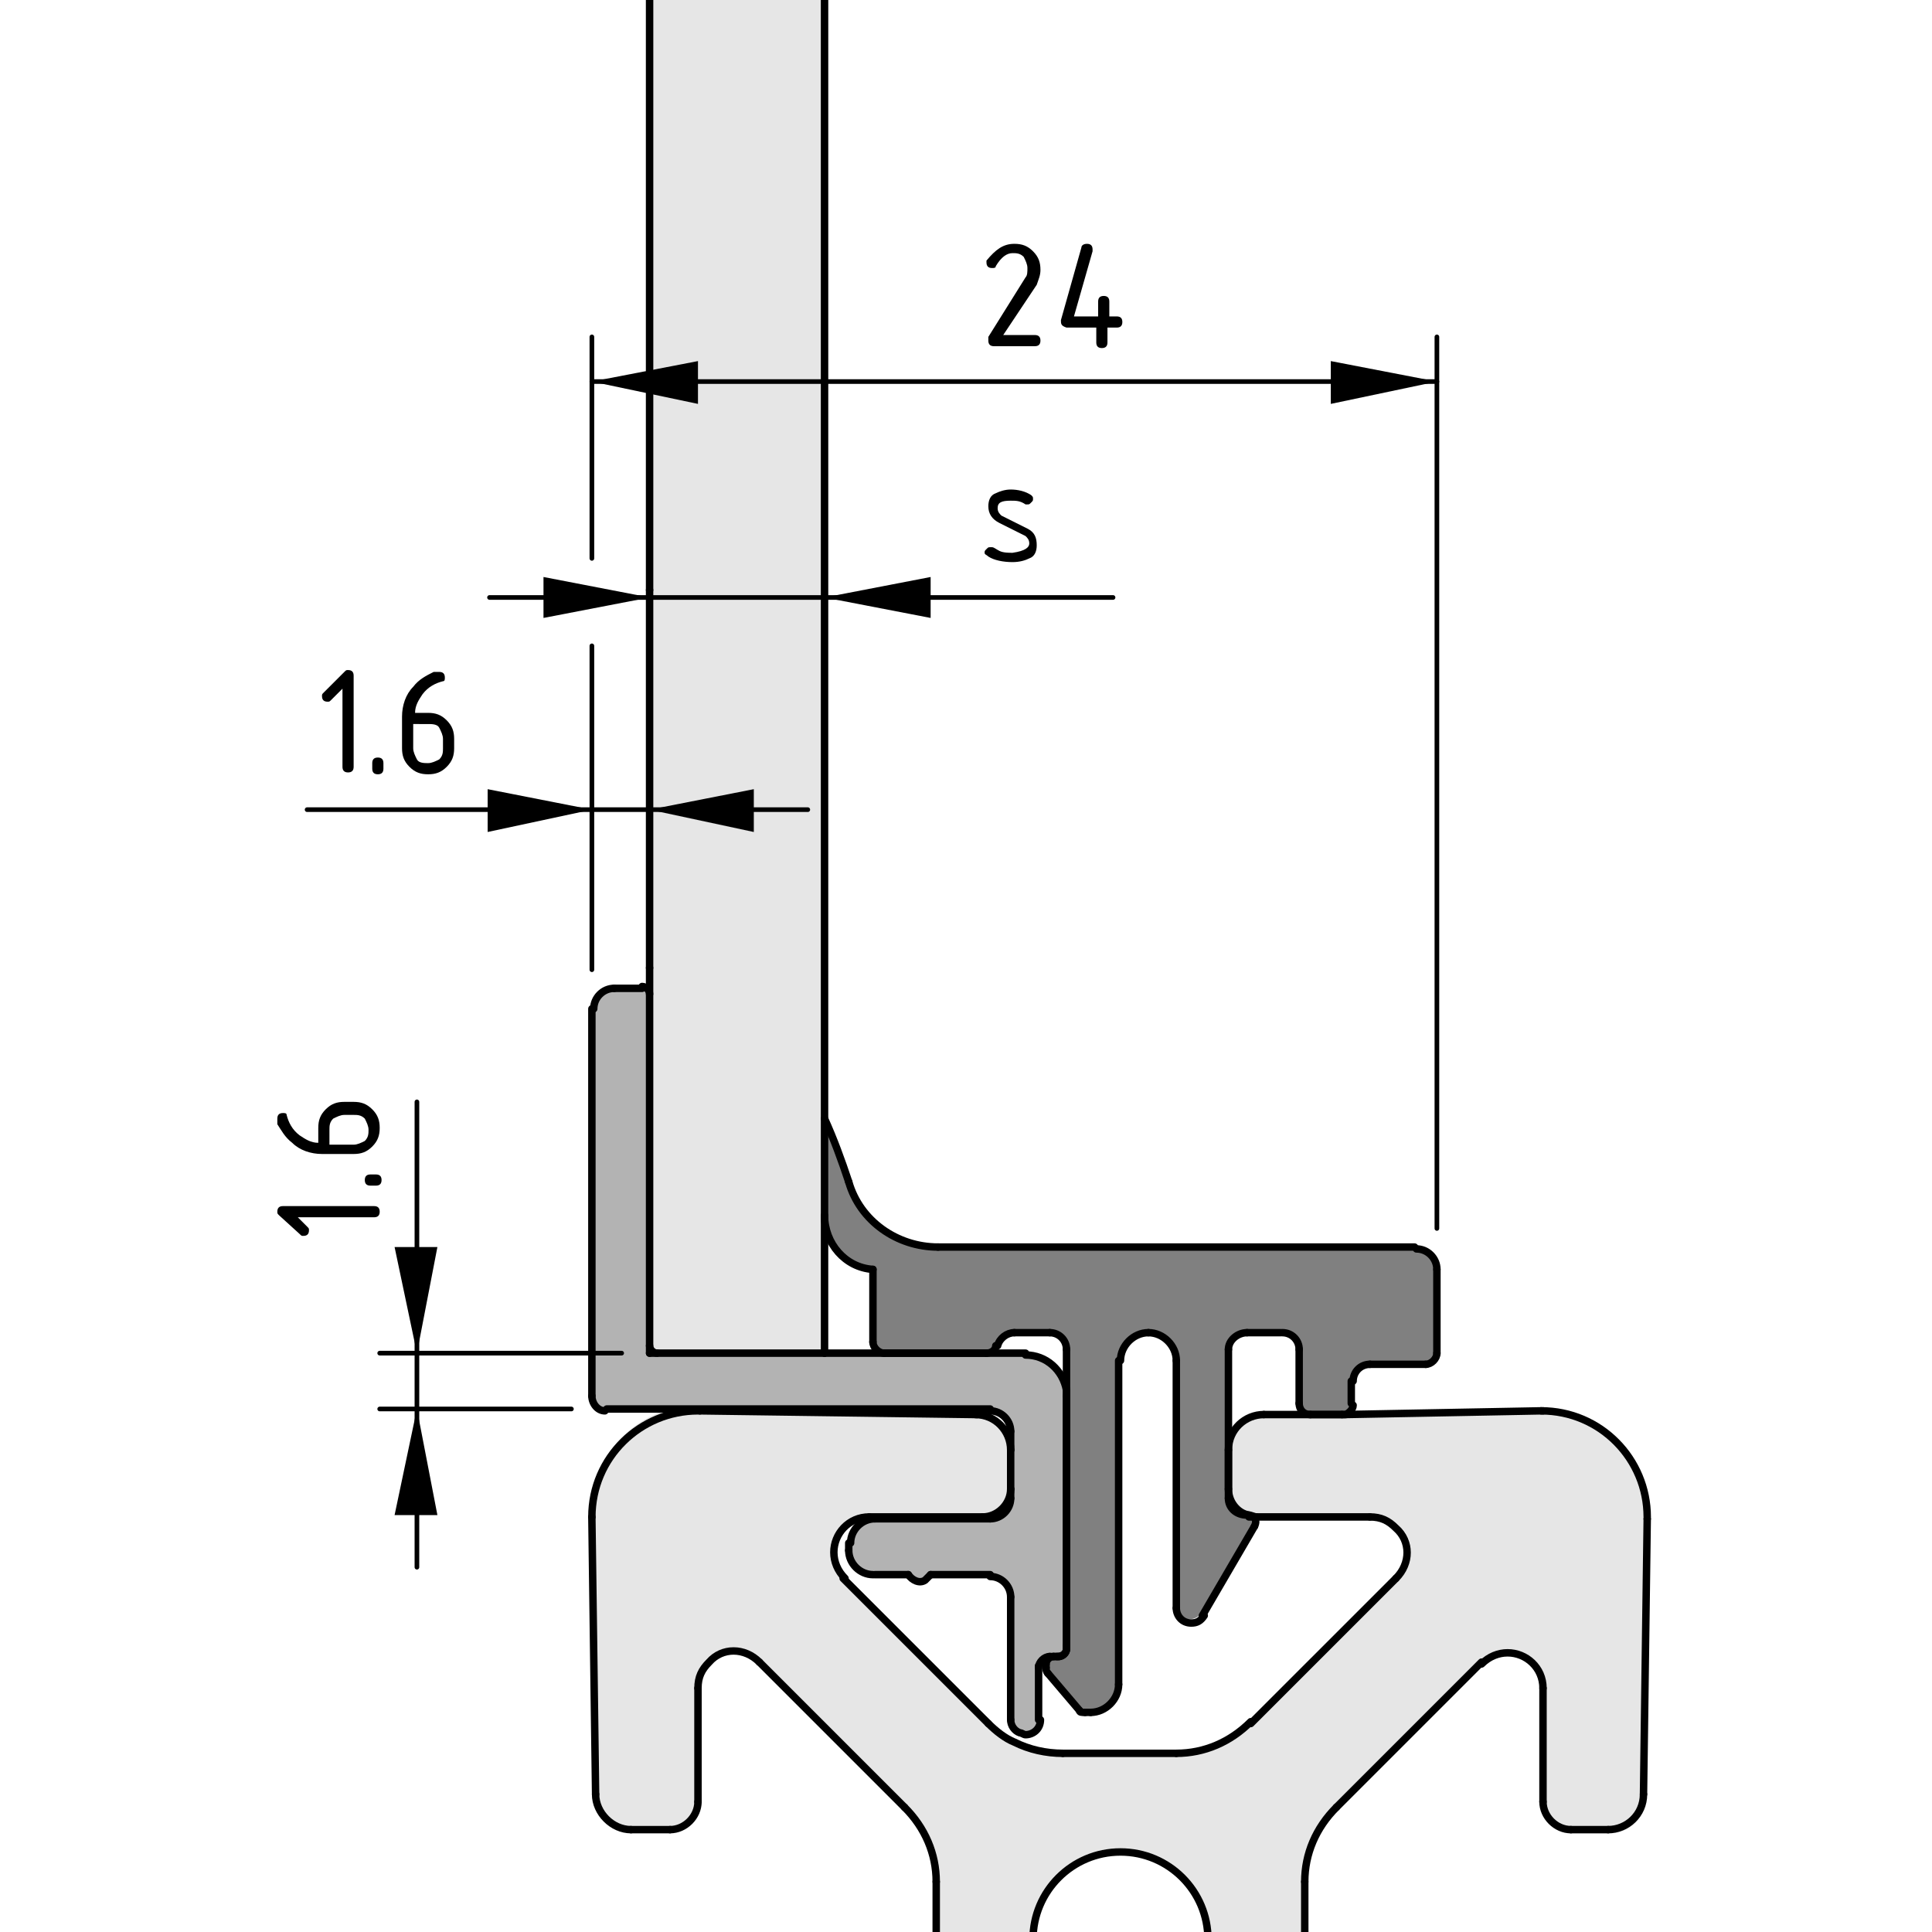 <?xml version="1.0" encoding="utf-8"?>
<!-- Generator: Adobe Illustrator 21.1.0, SVG Export Plug-In . SVG Version: 6.00 Build 0)  -->
<svg version="1.1" xmlns="http://www.w3.org/2000/svg" xmlns:xlink="http://www.w3.org/1999/xlink" x="0px" y="0px"
	 viewBox="0 0 103.8 103.8" style="enable-background:new 0 0 103.8 103.8;" xml:space="preserve">
<style type="text/css">
	.st0{fill:#E6E6E6;}
	.st1{fill:#808080;}
	.st2{fill:#B3B3B3;}
	.st3{fill:none;stroke:#000000;stroke-width:0.4;stroke-linecap:round;stroke-linejoin:round;stroke-miterlimit:10;}
	.st4{fill:none;stroke:#000000;stroke-width:0.25;stroke-linecap:round;stroke-linejoin:round;stroke-miterlimit:10;}
</style>
<g id="Kontur_1_">
	<g id="LINE_87_">
		<g id="XMLID_1_">
			<g>
				<path class="st0" d="M88.5,126.8C88.5,126.8,88.5,126.8,88.5,126.8c0,3.2-2.5,5.7-5.7,5.7c0,0-0.1,0-0.1,0l-14.9-0.2
					c-1,0-1.9-0.8-1.9-1.9v-2.1c0-0.8,0.7-1.5,1.5-1.5h6.1c1.1,0,1.9-0.9,1.9-1.9c0-0.5-0.2-1-0.6-1.4l-7.8-7.8
					c-1.1-1.1-2.5-1.7-4-1.7h-6.1c-1.5,0-2.9,0.6-4,1.7l-7.8,7.8c-0.8,0.8-0.8,2,0,2.7c0.4,0.4,0.8,0.6,1.4,0.6h6.1
					c0.8,0,1.5,0.7,1.5,1.5v2.1c0,1-0.8,1.9-1.9,1.9l-14.9,0.2c0,0,0,0-0.1,0c-3.1,0-5.7-2.5-5.7-5.7c0,0,0-0.1,0-0.1l0.2-14.9
					c0-1,0.9-1.9,1.9-1.9H36c0.8,0,1.5,0.7,1.5,1.5v6.1c0,1.1,0.9,1.9,1.9,1.9c0.5,0,1-0.2,1.4-0.6l7.8-7.8c1.1-1.1,1.7-2.5,1.7-4
					v-6.1c0-1.5-0.6-2.9-1.7-4l-7.8-7.8c-0.8-0.8-2-0.8-2.7,0c-0.4,0.4-0.6,0.8-0.6,1.4v6.1c0,0.8-0.7,1.5-1.5,1.5h-2.1
					c-1,0-1.9-0.8-1.9-1.9l-0.2-14.9c0,0,0-0.1,0-0.1c0-3.1,2.5-5.7,5.7-5.7c0,0,0,0,0.1,0L52.5,76c1,0,1.9,0.8,1.9,1.9V80
					c0,0.8-0.7,1.5-1.5,1.5h-6.1c-1.1,0-1.9,0.9-1.9,1.9c0,0.5,0.2,1,0.6,1.4l7.8,7.8c0.4,0.4,0.9,0.8,1.4,1
					c0.8,0.4,1.7,0.6,2.6,0.6h6.1c1.5,0,2.9-0.6,4-1.7l7.8-7.8c0.8-0.8,0.8-2,0-2.7c-0.4-0.4-0.8-0.6-1.4-0.6h-6.1
					c-0.1,0-0.3,0-0.4-0.1C66.5,81.3,66,80.7,66,80v-2.1c0-1,0.8-1.9,1.9-1.9l2.4,0h0h1.7c0.1,0,0.1,0,0.2,0l10.6-0.1c0,0,0,0,0.1,0
					c3.1,0,5.7,2.5,5.7,5.7c0,0,0,0,0,0.1l-0.2,14.9c0,1-0.8,1.9-1.9,1.9h-2.1c-0.8,0-1.5-0.7-1.5-1.5v-6.1c0-1.1-0.9-1.9-1.9-1.9
					c-0.5,0-1,0.2-1.4,0.6l-7.8,7.8c-1.1,1.1-1.7,2.5-1.7,4v6.1c0,1.5,0.6,2.9,1.7,4l7.8,7.8c0.8,0.8,2,0.8,2.7,0
					c0.4-0.4,0.6-0.8,0.6-1.4v-6.1c0-0.8,0.7-1.5,1.5-1.5h2.1c1,0,1.9,0.8,1.9,1.9L88.5,126.8z M64.9,104.2c0-2.6-2.1-4.7-4.7-4.7
					s-4.7,2.1-4.7,4.7s2.1,4.7,4.7,4.7S64.9,106.8,64.9,104.2z"/>
				<path class="st1" d="M77.2,68.2v4.5c0,0.3-0.3,0.6-0.6,0.6h-3c-0.5,0-0.9,0.4-0.9,0.9v1.2c0,0.3-0.2,0.5-0.4,0.5l-1.8,0h0
					c-0.3,0-0.6-0.3-0.6-0.6v-2.9c0-0.5-0.4-0.9-0.9-0.9H67c-0.5,0-1,0.4-1,0.9v8c0,0.5,0.4,0.9,1,0.9h0.1c0,0,0.1,0,0.1,0
					c0,0,0.1,0,0.1,0c0.2,0.1,0.2,0.3,0.1,0.5l-2.8,4.8c-0.1,0.2-0.4,0.4-0.7,0.4c-0.4,0-0.8-0.3-0.8-0.8V73.1
					c0-0.8-0.7-1.5-1.5-1.5c-0.8,0-1.5,0.7-1.5,1.5v17.5c0,0.8-0.7,1.5-1.5,1.5h-0.4c-0.1,0-0.2,0-0.3-0.1l-1.7-2
					c0-0.1-0.1-0.2-0.1-0.3v-0.2c0-0.2,0.2-0.4,0.4-0.4h0.4c0.2,0,0.4-0.2,0.4-0.4v0c0-0.1,0-0.1,0-0.2V75c0-0.1,0-0.2,0-0.3v-2.1
					c0-0.5-0.4-0.9-0.9-0.9h-1.9c-0.4,0-0.8,0.3-0.9,0.7c-0.1,0.3-0.3,0.4-0.5,0.4h-5.5c-0.3,0-0.6-0.3-0.6-0.6v-4
					c-1.5-0.1-2.6-1.4-2.6-2.9v-5.2c0.5,1.1,0.9,2.3,1.3,3.4c0.6,2.1,2.6,3.5,4.8,3.5H76C76.6,67,77.2,67.5,77.2,68.2z"/>
				<path class="st2" d="M57.3,74.6v13.9C57.2,88.8,57,89,56.8,89h-0.4c-0.3,0-0.6,0.3-0.6,0.6v2.8c0,0.4-0.3,0.8-0.8,0.8
					c-0.1,0-0.2,0-0.3-0.1c-0.3-0.1-0.5-0.4-0.5-0.7v-6.6c0-0.6-0.5-1.1-1.1-1.1H50c-0.1,0.1-0.2,0.3-0.3,0.3
					c-0.3,0.1-0.7,0-0.9-0.3H47c-0.7,0-1.3-0.6-1.3-1.3v-0.4c0-0.7,0.6-1.3,1.3-1.3h6.2c0.6,0,1.1-0.5,1.1-1.1V80v-2.1v-1
					c0-0.6-0.5-1.1-1.1-1.1H32.6c-0.4,0-0.7-0.3-0.7-0.8V54.2c0-0.6,0.5-1.1,1.1-1.1h1.5c0.2,0,0.4,0.2,0.4,0.4v18.9v0.4h0.4h9.1H53
					h2.1C56.2,72.7,57.2,73.6,57.3,74.6z"/>
				<path class="st0" d="M44.3,60.1v5.2v7.5h-9.1c-0.2,0-0.4-0.2-0.4-0.4V53.4V52V31.7v-147.9h9.5V60.1z"/>
			</g>
			<g>
				<path class="st3" d="M69.8,72.5c0-0.5-0.4-0.9-0.9-0.9"/>
				<line class="st3" x1="68.8" y1="71.6" x2="67" y2="71.6"/>
				<path class="st3" d="M67,71.6c-0.5,0-1,0.4-1,0.9"/>
				<path class="st3" d="M66,80.5c0,0.5,0.4,0.9,1,0.9"/>
				<path class="st3" d="M67.4,82c0.1-0.2,0.1-0.4-0.1-0.5c0,0-0.1,0-0.1,0c0,0-0.1,0-0.1,0"/>
				<path class="st3" d="M63.2,86.4c0,0.4,0.3,0.8,0.8,0.8c0.3,0,0.5-0.1,0.7-0.4"/>
				<path class="st3" d="M63.2,73.1c0-0.8-0.7-1.5-1.5-1.5"/>
				<path class="st3" d="M61.7,71.6c-0.8,0-1.5,0.7-1.5,1.5"/>
				<path class="st3" d="M58.6,92c0.8,0,1.5-0.7,1.5-1.5"/>
				<path class="st3" d="M58,91.9C58,92,58.1,92,58.3,92"/>
				<line class="st3" x1="56.3" y1="89.9" x2="58" y2="91.9"/>
				<path class="st3" d="M56.2,89.6c0,0.1,0,0.2,0.1,0.3"/>
				<path class="st3" d="M56.6,89c-0.2,0-0.4,0.2-0.4,0.4"/>
				<path class="st3" d="M56.9,89c0.2,0,0.4-0.2,0.4-0.4"/>
				<path class="st3" d="M57.3,72.5c0-0.5-0.4-0.9-0.9-0.9"/>
				<line class="st3" x1="56.4" y1="71.6" x2="54.5" y2="71.6"/>
				<path class="st3" d="M54.5,71.6c-0.4,0-0.8,0.3-0.9,0.7"/>
				<path class="st3" d="M53,72.7c0.3,0,0.5-0.2,0.5-0.4"/>
				<path class="st3" d="M46.9,72.1c0,0.3,0.3,0.6,0.6,0.6"/>
				<path class="st3" d="M77.2,68.2c0-0.6-0.5-1.1-1.1-1.1"/>
				<path class="st3" d="M76.6,73.3c0.3,0,0.6-0.3,0.6-0.6"/>
				<path class="st3" d="M73.6,73.3c-0.5,0-0.9,0.4-0.9,0.9"/>
				<path class="st3" d="M72.1,76c0.1,0,0.1,0,0.2,0c0.2-0.1,0.4-0.3,0.4-0.5"/>
				<path class="st3" d="M69.8,75.4c0,0.3,0.2,0.6,0.6,0.6"/>
				<line class="st3" x1="69.8" y1="75.4" x2="69.8" y2="72.5"/>
				<line class="st3" x1="60.1" y1="90.5" x2="60.1" y2="73.1"/>
				<line class="st3" x1="58.3" y1="92" x2="58.6" y2="92"/>
				<line class="st3" x1="56.2" y1="89.4" x2="56.2" y2="89.6"/>
				<line class="st3" x1="56.9" y1="89" x2="56.6" y2="89"/>
				<polyline class="st3" points="57.3,72.5 57.3,74.6 57.3,88.6 57.3,88.6 				"/>
				<line class="st3" x1="47.5" y1="72.7" x2="53" y2="72.7"/>
				<line class="st3" x1="46.9" y1="68.2" x2="46.9" y2="72.1"/>
				<path class="st3" d="M44.3,65.3c0,1.5,1.1,2.8,2.6,2.9"/>
				<path class="st3" d="M45.6,63.5c-0.4-1.2-0.8-2.3-1.3-3.4"/>
				<path class="st3" d="M45.6,63.5c0.6,2.1,2.6,3.5,4.8,3.5"/>
				<line class="st3" x1="76" y1="67" x2="50.4" y2="67"/>
				<line class="st3" x1="77.2" y1="72.7" x2="77.2" y2="68.2"/>
				<line class="st3" x1="73.6" y1="73.3" x2="76.6" y2="73.3"/>
				<line class="st3" x1="72.6" y1="75.4" x2="72.6" y2="74.2"/>
				<line class="st3" x1="70.4" y1="76" x2="72.1" y2="76"/>
				<line class="st3" x1="66" y1="80.5" x2="66" y2="72.5"/>
				<line class="st3" x1="67.1" y1="81.4" x2="67" y2="81.4"/>
				<line class="st3" x1="64.6" y1="86.8" x2="67.4" y2="82"/>
				<line class="st3" x1="63.2" y1="73.1" x2="63.2" y2="86.4"/>
				<path class="st3" d="M34.9,72.3c0,0.2,0.2,0.4,0.4,0.4"/>
				<path class="st3" d="M57.3,75c0-0.1,0-0.2,0-0.3c-0.2-1.1-1.1-1.9-2.2-1.9"/>
				<path class="st3" d="M56.8,89c0.3,0,0.5-0.2,0.5-0.4c0-0.1,0-0.1,0-0.2"/>
				<path class="st3" d="M56.4,89c-0.3,0-0.6,0.3-0.6,0.6"/>
				<path class="st3" d="M54.3,85.8c0-0.6-0.5-1.1-1.1-1.1"/>
				<path class="st3" d="M48.8,84.6c0.2,0.3,0.6,0.5,0.9,0.3c0.1-0.1,0.2-0.2,0.3-0.3"/>
				<path class="st3" d="M45.6,83.3c0,0.7,0.6,1.3,1.3,1.3"/>
				<path class="st3" d="M47,81.6c-0.7,0-1.3,0.6-1.3,1.3"/>
				<path class="st3" d="M53.2,81.6c0.6,0,1.1-0.5,1.1-1.1"/>
				<path class="st3" d="M54.3,76.9c0-0.6-0.5-1.1-1.1-1.1"/>
				<path class="st3" d="M33,53.1c-0.6,0-1.1,0.5-1.1,1.1"/>
				<path class="st3" d="M34.9,53.4c0-0.2-0.2-0.4-0.4-0.4"/>
				<line class="st3" x1="57.3" y1="88.4" x2="57.3" y2="75"/>
				<line class="st3" x1="56.4" y1="89" x2="56.8" y2="89"/>
				<line class="st3" x1="55.8" y1="92.4" x2="55.8" y2="89.5"/>
				<path class="st3" d="M54.3,92.4c0,0.3,0.2,0.6,0.5,0.7c0.1,0,0.2,0.1,0.3,0.1c0.4,0,0.8-0.3,0.8-0.8"/>
				<line class="st3" x1="54.3" y1="85.8" x2="54.3" y2="92.4"/>
				<line class="st3" x1="50" y1="84.6" x2="53.2" y2="84.6"/>
				<line class="st3" x1="45.6" y1="82.9" x2="45.6" y2="83.3"/>
				<line class="st3" x1="53.2" y1="81.6" x2="47" y2="81.6"/>
				<line class="st3" x1="54.3" y1="80" x2="54.3" y2="80.5"/>
				<line class="st3" x1="54.3" y1="76.9" x2="54.3" y2="77.9"/>
				<line class="st3" x1="32.6" y1="75.7" x2="53.2" y2="75.7"/>
				<line class="st3" x1="31.8" y1="54.2" x2="31.8" y2="75"/>
				<line class="st3" x1="34.5" y1="53.1" x2="33" y2="53.1"/>
				<polyline class="st3" points="55.1,72.7 53,72.7 44.3,72.7 				"/>
				<line class="st3" x1="47" y1="84.6" x2="48.8" y2="84.6"/>
				<path class="st3" d="M31.8,75c0,0.4,0.3,0.8,0.7,0.8"/>
				<circle class="st3" cx="60.2" cy="104.2" r="4.7"/>
				<line class="st3" x1="50.3" y1="107.2" x2="50.3" y2="101.1"/>
				<path class="st3" d="M50.3,101.1c0-1.5-0.6-2.9-1.7-4"/>
				<line class="st3" x1="48.6" y1="97.1" x2="40.8" y2="89.3"/>
				<path class="st3" d="M40.8,89.3c-0.8-0.8-2-0.8-2.7,0c-0.4,0.4-0.6,0.8-0.6,1.4"/>
				<line class="st3" x1="37.5" y1="90.7" x2="37.5" y2="96.8"/>
				<path class="st3" d="M36,98.3c0.8,0,1.5-0.7,1.5-1.5"/>
				<line class="st3" x1="36" y1="98.3" x2="33.9" y2="98.3"/>
				<path class="st3" d="M32,96.4c0,1,0.9,1.9,1.9,1.9"/>
				<line class="st3" x1="32" y1="96.4" x2="31.8" y2="81.6"/>
				<path class="st3" d="M31.8,81.5C31.8,81.5,31.8,81.5,31.8,81.5"/>
				<path class="st3" d="M37.6,75.8C37.5,75.8,37.5,75.8,37.6,75.8"/>
				<line class="st3" x1="37.6" y1="75.8" x2="52.5" y2="76"/>
				<path class="st3" d="M54.3,77.9c0-1-0.8-1.9-1.9-1.9"/>
				<line class="st3" x1="54.3" y1="77.9" x2="54.3" y2="80"/>
				<path class="st3" d="M52.8,81.5c0.8,0,1.5-0.7,1.5-1.5"/>
				<line class="st3" x1="52.8" y1="81.5" x2="46.7" y2="81.5"/>
				<path class="st3" d="M46.7,81.5c-1.1,0-1.9,0.9-1.9,1.9c0,0.5,0.2,1,0.6,1.4"/>
				<line class="st3" x1="45.3" y1="84.8" x2="53.1" y2="92.6"/>
				<path class="st3" d="M53.1,92.6c0.4,0.4,0.9,0.8,1.4,1c0.8,0.4,1.7,0.6,2.6,0.6"/>
				<line class="st3" x1="57.1" y1="94.2" x2="63.2" y2="94.2"/>
				<path class="st3" d="M63.2,94.2c1.5,0,2.9-0.6,4-1.7"/>
				<line class="st3" x1="67.2" y1="92.6" x2="75" y2="84.8"/>
				<path class="st3" d="M75,84.8c0.8-0.8,0.8-2,0-2.7c-0.4-0.4-0.8-0.6-1.4-0.6"/>
				<line class="st3" x1="73.6" y1="81.5" x2="67.5" y2="81.5"/>
				<path class="st3" d="M66,80c0,0.7,0.5,1.3,1.1,1.4c0.1,0,0.3,0.1,0.4,0.1"/>
				<line class="st3" x1="66" y1="80" x2="66" y2="77.9"/>
				<path class="st3" d="M67.9,76c-1,0-1.9,0.8-1.9,1.9"/>
				<polyline class="st3" points="67.9,76 70.3,76 70.4,76 72.2,76 82.8,75.8 				"/>
				<path class="st3" d="M82.9,75.8C82.8,75.8,82.8,75.8,82.9,75.8"/>
				<path class="st3" d="M88.5,81.5c0-3.1-2.5-5.7-5.7-5.7"/>
				<path class="st3" d="M88.5,81.6C88.5,81.5,88.5,81.5,88.5,81.6"/>
				<line class="st3" x1="88.5" y1="81.6" x2="88.3" y2="96.4"/>
				<path class="st3" d="M86.4,98.3c1,0,1.9-0.8,1.9-1.9"/>
				<line class="st3" x1="86.4" y1="98.3" x2="84.4" y2="98.3"/>
				<path class="st3" d="M82.9,96.8c0,0.8,0.7,1.5,1.5,1.5"/>
				<line class="st3" x1="82.9" y1="96.8" x2="82.9" y2="90.7"/>
				<path class="st3" d="M82.9,90.7c0-1.1-0.9-1.9-1.9-1.9c-0.5,0-1,0.2-1.4,0.6"/>
				<line class="st3" x1="79.6" y1="89.3" x2="71.8" y2="97.1"/>
				<path class="st3" d="M71.8,97.1c-1.1,1.1-1.7,2.5-1.7,4"/>
				<line class="st3" x1="70.1" y1="101.1" x2="70.1" y2="107.2"/>
				<path class="st3" d="M37.5,75.8c-3.1,0-5.7,2.5-5.7,5.7"/>
				<polyline class="st3" points="44.3,72.7 44.3,65.3 44.3,60.1 44.3,-116.3 				"/>
				<polyline class="st3" points="34.9,72.7 35.2,72.7 44.3,72.7 				"/>
				<polyline class="st3" points="34.9,52 34.9,53.4 34.9,72.3 34.9,72.7 				"/>
				<line class="st3" x1="34.9" y1="-116.3" x2="34.9" y2="31.7"/>
				<line class="st3" x1="34.9" y1="52" x2="34.9" y2="31.7"/>
			</g>
		</g>
	</g>
</g>
<g id="Bemaßung">
	<g id="SOLID_7_">
		<polygon points="22.4,72.7 23.5,67 21.2,67 		"/>
	</g>
	<g id="SOLID_6_">
		<polygon points="22.4,75.7 21.2,81.4 23.5,81.4 		"/>
	</g>
	<line class="st4" x1="33.4" y1="72.7" x2="20.4" y2="72.7"/>
	<line class="st4" x1="30.7" y1="75.7" x2="20.4" y2="75.7"/>
	<g id="LINE_3_">
		<line class="st4" x1="22.4" y1="72.7" x2="22.4" y2="59.2"/>
	</g>
	<g id="LINE_2_">
		<line class="st4" x1="22.4" y1="72.7" x2="22.4" y2="75.7"/>
	</g>
	<g id="LINE_1_">
		<line class="st4" x1="22.4" y1="75.7" x2="22.4" y2="84.2"/>
	</g>
	<g id="MTEXT_7_">
		<g>
			<path d="M15.9,65.3l0.6,0.6c0.1,0.1,0.1,0.1,0.1,0.2c0,0.2-0.1,0.3-0.3,0.3c-0.1,0-0.1,0-0.2-0.1L15,65.3
				c-0.1-0.1-0.1-0.1-0.1-0.2c0-0.2,0.1-0.3,0.3-0.3h4.9c0.2,0,0.3,0.1,0.3,0.3c0,0.2-0.1,0.3-0.3,0.3H15.9z"/>
			<path d="M19.9,63.7c-0.2,0-0.3-0.1-0.3-0.3c0-0.2,0.1-0.3,0.3-0.3h0.3c0.2,0,0.3,0.1,0.3,0.3c0,0.2-0.1,0.3-0.3,0.3H19.9z"/>
			<path d="M14.9,60.1c0-0.2,0.1-0.3,0.3-0.3c0.1,0,0.2,0,0.2,0.1c0.1,0.4,0.3,0.8,0.7,1.1c0.3,0.2,0.6,0.4,1,0.4v-0.8
				c0-0.4,0.1-0.7,0.4-1s0.6-0.4,1-0.4H19c0.4,0,0.7,0.1,1,0.4s0.4,0.6,0.4,1c0,0.4-0.1,0.7-0.4,1c-0.3,0.3-0.6,0.4-1,0.4h-1.7
				c-0.6,0-1.2-0.2-1.6-0.6c-0.4-0.3-0.6-0.7-0.8-1C14.9,60.2,14.9,60.2,14.9,60.1z M17.7,61.5H19c0.2,0,0.4-0.1,0.6-0.2
				c0.2-0.2,0.2-0.4,0.2-0.6c0-0.2-0.1-0.4-0.2-0.6c-0.2-0.2-0.4-0.2-0.6-0.2h-0.5c-0.2,0-0.4,0.1-0.6,0.2c-0.2,0.2-0.2,0.4-0.2,0.6
				V61.5z"/>
		</g>
	</g>
	<line class="st4" x1="34.9" y1="32.1" x2="26.3" y2="32.1"/>
	<polygon points="31.8,43.5 26.2,42.4 26.2,44.7 	"/>
	<line class="st4" x1="31.8" y1="43.5" x2="16.5" y2="43.5"/>
	<g id="MTEXT_6_">
		<g>
			<path d="M18.4,37l-0.6,0.6c-0.1,0.1-0.1,0.1-0.2,0.1c-0.2,0-0.3-0.1-0.3-0.3c0-0.1,0-0.1,0.1-0.2l1.1-1.1
				c0.1-0.1,0.1-0.1,0.2-0.1c0.2,0,0.3,0.1,0.3,0.3v4.9c0,0.2-0.1,0.3-0.3,0.3s-0.3-0.1-0.3-0.3V37z"/>
			<path d="M20,41c0-0.2,0.1-0.3,0.3-0.3s0.3,0.1,0.3,0.3v0.3c0,0.2-0.1,0.3-0.3,0.3S20,41.5,20,41.3V41z"/>
			<path d="M23.6,36.1c0.2,0,0.3,0.1,0.3,0.3c0,0.1,0,0.2-0.1,0.2c-0.4,0.1-0.8,0.3-1.1,0.7c-0.2,0.3-0.4,0.6-0.4,1H23
				c0.4,0,0.7,0.1,1,0.4c0.3,0.3,0.4,0.6,0.4,1v0.5c0,0.4-0.1,0.7-0.4,1s-0.6,0.4-1,0.4c-0.4,0-0.7-0.1-1-0.4
				c-0.3-0.3-0.4-0.6-0.4-1v-1.7c0-0.6,0.2-1.2,0.6-1.6c0.3-0.4,0.7-0.6,1.1-0.8C23.4,36.1,23.5,36.1,23.6,36.1z M22.2,38.8v1.4
				c0,0.2,0.1,0.4,0.2,0.6S22.8,41,23,41s0.4-0.1,0.6-0.2c0.2-0.2,0.2-0.4,0.2-0.6v-0.5c0-0.2-0.1-0.4-0.2-0.6s-0.4-0.2-0.6-0.2
				H22.2z"/>
		</g>
	</g>
	<g id="SOLID_5_">
		<polygon points="77.2,20.5 71.5,19.4 71.5,21.7 		"/>
	</g>
	<line class="st4" x1="77.2" y1="66" x2="77.2" y2="18.1"/>
	<line class="st4" x1="31.8" y1="20.5" x2="77.2" y2="20.5"/>
	<g id="MTEXT_5_">
		<g>
			<path d="M54.5,13.1c0.4,0,0.7,0.1,1,0.4c0.3,0.3,0.4,0.6,0.4,1c0,0.3-0.1,0.5-0.2,0.8L53.9,18h1.7c0.2,0,0.3,0.1,0.3,0.3
				c0,0.2-0.1,0.3-0.3,0.3h-2.2c-0.2,0-0.3-0.1-0.3-0.3c0-0.1,0-0.1,0-0.2l2-3.2c0.1-0.1,0.1-0.3,0.1-0.5c0-0.2-0.1-0.4-0.2-0.6
				c-0.2-0.2-0.4-0.2-0.6-0.2c-0.3,0-0.6,0.2-0.9,0.7c0,0.1-0.1,0.1-0.2,0.1c-0.2,0-0.3-0.1-0.3-0.3c0,0,0-0.1,0-0.1
				C53.5,13.4,53.9,13.1,54.5,13.1z"/>
			<path d="M57,17.2C57,17.2,57,17.1,57,17.2l1.1-3.9c0-0.1,0.1-0.2,0.3-0.2c0.2,0,0.3,0.1,0.3,0.3c0,0,0,0.1,0,0.1l-1,3.5h1.3v-0.8
				c0-0.2,0.1-0.3,0.3-0.3s0.3,0.1,0.3,0.3v0.8H60c0.2,0,0.3,0.1,0.3,0.3c0,0.2-0.1,0.3-0.3,0.3h-0.5v0.8c0,0.2-0.1,0.3-0.3,0.3
				s-0.3-0.1-0.3-0.3v-0.8h-1.6C57,17.5,57,17.4,57,17.2z"/>
		</g>
	</g>
	<polygon points="44.3,32.1 50,33.2 50,31 	"/>
	<line class="st4" x1="44.3" y1="32.1" x2="59.8" y2="32.1"/>
	<g id="MTEXT_4_">
		<g>
			<path d="M55.3,29.2c0-0.2-0.1-0.3-0.2-0.4l-1.4-0.7c-0.4-0.2-0.6-0.5-0.6-0.9c0-0.3,0.1-0.6,0.4-0.7c0.2-0.1,0.5-0.2,0.8-0.2
				c0.4,0,0.8,0.1,1.1,0.3c0.1,0.1,0.1,0.1,0.1,0.2c0,0.1,0,0.1-0.1,0.2c-0.1,0.1-0.1,0.1-0.2,0.1c0,0-0.1,0-0.1,0
				c-0.3-0.2-0.5-0.2-0.8-0.2c-0.5,0-0.7,0.1-0.7,0.4c0,0.2,0.1,0.3,0.2,0.4l1.4,0.7c0.4,0.2,0.5,0.5,0.5,0.9c0,0.3-0.1,0.6-0.4,0.7
				c-0.2,0.1-0.5,0.2-0.9,0.2c-0.5,0-1-0.1-1.3-0.3c-0.1-0.1-0.2-0.1-0.2-0.2c0-0.1,0-0.1,0.1-0.2c0.1-0.1,0.1-0.1,0.2-0.1
				c0,0,0.1,0,0.1,0c0.1,0,0.2,0.1,0.4,0.2c0.2,0.1,0.5,0.1,0.7,0.1C55.1,29.6,55.3,29.4,55.3,29.2z"/>
		</g>
	</g>
	<g id="SOLID_4_">
		<polygon points="31.8,20.5 37.5,21.7 37.5,19.4 		"/>
	</g>
	<line class="st4" x1="31.8" y1="52.1" x2="31.8" y2="34.7"/>
	<line class="st4" x1="31.8" y1="30" x2="31.8" y2="18.1"/>
	<polygon points="34.9,32.1 29.2,31 29.2,33.2 	"/>
	<line class="st4" x1="31.8" y1="43.5" x2="34.9" y2="43.5"/>
	<line class="st4" x1="34.9" y1="32.1" x2="44.3" y2="32.1"/>
	<polygon points="34.9,43.5 40.5,44.7 40.5,42.4 	"/>
	<line class="st4" x1="34.9" y1="43.5" x2="43.4" y2="43.5"/>
</g>
</svg>
